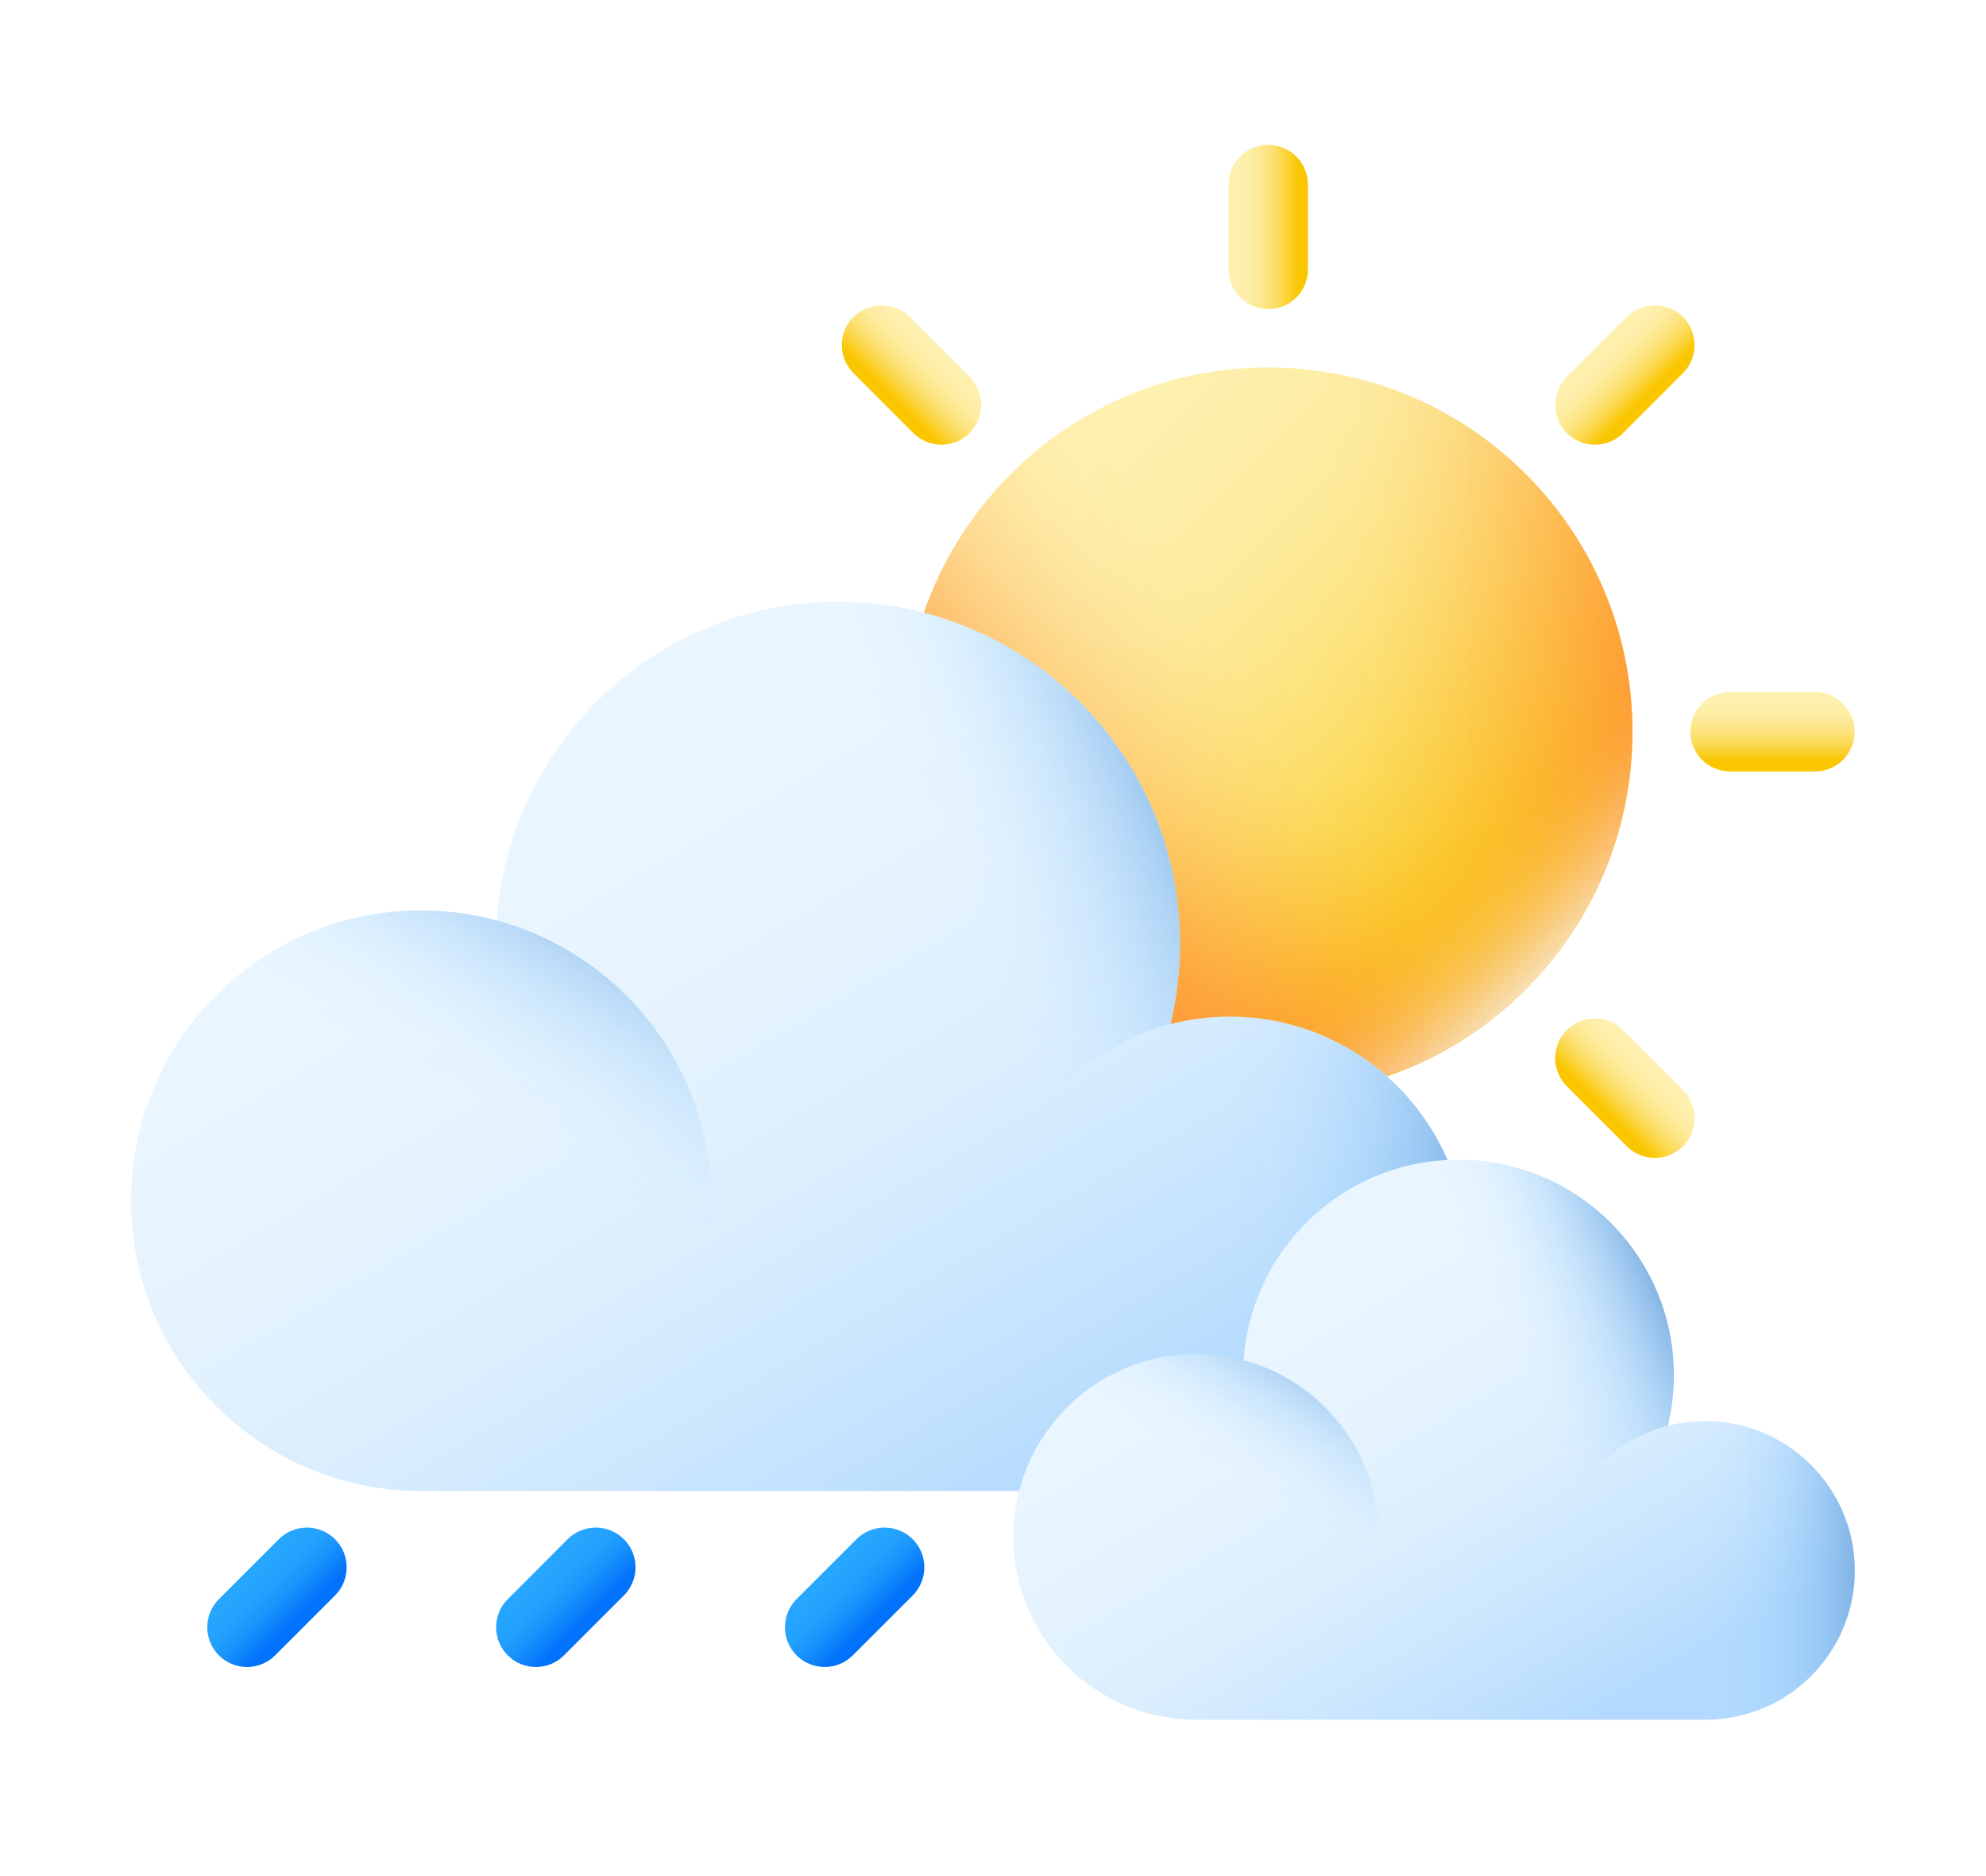 <svg width="36" height="34" viewBox="0 0 36 34" fill="none" xmlns="http://www.w3.org/2000/svg">
<g filter="url(#filter0_d_3595_14062)">
<path d="M22.989 19.864C26.635 19.864 29.591 16.908 29.591 13.261C29.591 9.615 26.635 6.659 22.989 6.659C19.342 6.659 16.386 9.615 16.386 13.261C16.386 16.908 19.342 19.864 22.989 19.864Z" fill="url(#paint0_linear_3595_14062)"/>
<path d="M22.989 19.864C26.635 19.864 29.591 16.908 29.591 13.261C29.591 9.615 26.635 6.659 22.989 6.659C19.342 6.659 16.386 9.615 16.386 13.261C16.386 16.908 19.342 19.864 22.989 19.864Z" fill="url(#paint1_linear_3595_14062)"/>
<path d="M16.386 13.261C16.386 16.904 19.34 19.864 22.989 19.864C26.632 19.864 29.591 16.911 29.591 13.261C29.591 12.786 29.543 12.322 29.445 11.876H16.532C16.435 12.322 16.386 12.786 16.386 13.261Z" fill="url(#paint2_linear_3595_14062)"/>
<path d="M22.989 19.858C26.632 19.858 29.591 16.904 29.591 13.255C29.591 9.612 26.638 6.653 22.989 6.653C22.513 6.653 22.049 6.701 21.604 6.799V19.712C22.049 19.809 22.513 19.858 22.989 19.858Z" fill="url(#paint3_linear_3595_14062)"/>
<path d="M18.32 17.93C20.896 20.505 25.076 20.505 27.657 17.93C30.232 15.354 30.232 11.174 27.657 8.593C27.322 8.257 26.955 7.965 26.577 7.72L17.448 16.843C17.692 17.228 17.985 17.594 18.32 17.93Z" fill="url(#paint4_linear_3595_14062)"/>
<path d="M22.989 2.625C23.386 2.625 23.709 2.948 23.709 3.345V4.883C23.709 5.28 23.386 5.603 22.989 5.603C22.592 5.603 22.269 5.28 22.269 4.883V3.345C22.269 2.948 22.592 2.625 22.989 2.625Z" fill="url(#paint5_linear_3595_14062)"/>
<path d="M33.619 13.261C33.619 13.658 33.296 13.981 32.899 13.981H31.361C30.965 13.981 30.641 13.658 30.641 13.261C30.641 12.865 30.965 12.541 31.361 12.541H32.899C33.296 12.541 33.619 12.865 33.619 13.261Z" fill="url(#paint6_linear_3595_14062)"/>
<path d="M17.576 7.849C17.295 8.129 16.838 8.129 16.557 7.849L15.471 6.762C15.19 6.482 15.19 6.024 15.471 5.743C15.752 5.463 16.209 5.463 16.49 5.743L17.576 6.829C17.857 7.11 17.857 7.568 17.576 7.849Z" fill="url(#paint7_linear_3595_14062)"/>
<path d="M30.507 20.773C30.226 21.054 29.769 21.054 29.488 20.773L28.402 19.687C28.121 19.406 28.121 18.948 28.402 18.668C28.683 18.387 29.14 18.387 29.421 18.668L30.507 19.754C30.788 20.041 30.788 20.492 30.507 20.773Z" fill="url(#paint8_linear_3595_14062)"/>
<path d="M30.507 5.743C30.788 6.024 30.788 6.482 30.507 6.762L29.421 7.849C29.14 8.129 28.682 8.129 28.402 7.849C28.121 7.568 28.121 7.11 28.402 6.829L29.488 5.743C29.769 5.463 30.226 5.463 30.507 5.743Z" fill="url(#paint9_linear_3595_14062)"/>
<path d="M22.293 18.424C21.921 18.424 21.561 18.473 21.219 18.558C21.329 18.094 21.39 17.606 21.39 17.106C21.39 13.682 18.613 10.906 15.19 10.906C11.913 10.906 9.228 13.45 9.008 16.679C8.569 16.563 8.111 16.495 7.635 16.495C4.731 16.495 2.375 18.857 2.375 21.762C2.375 24.666 4.731 27.022 7.635 27.022H22.293C24.667 27.022 26.589 25.1 26.589 22.726C26.589 20.352 24.667 18.424 22.293 18.424Z" fill="url(#paint10_linear_3595_14062)"/>
<path d="M22.293 27.022C24.666 27.022 26.589 25.099 26.589 22.726C26.589 20.353 24.666 18.43 22.293 18.43C19.92 18.43 17.997 20.353 17.997 22.726C17.997 25.099 19.92 27.022 22.293 27.022Z" fill="url(#paint11_linear_3595_14062)"/>
<path d="M7.635 27.022C10.54 27.022 12.895 24.667 12.895 21.762C12.895 18.857 10.54 16.502 7.635 16.502C4.73 16.502 2.375 18.857 2.375 21.762C2.375 24.667 4.73 27.022 7.635 27.022Z" fill="url(#paint12_linear_3595_14062)"/>
<path d="M21.39 17.106C21.39 17.606 21.329 18.094 21.219 18.558C19.388 19.028 18.034 20.669 17.997 22.634C17.155 23.062 16.203 23.306 15.19 23.306C11.767 23.306 8.99 20.529 8.99 17.106C8.99 13.682 11.767 10.906 15.19 10.906C18.613 10.906 21.39 13.682 21.39 17.106Z" fill="url(#paint13_linear_3595_14062)"/>
<path d="M30.909 25.753C30.677 25.753 30.446 25.783 30.232 25.838C30.305 25.545 30.342 25.24 30.342 24.923C30.342 22.769 28.597 21.017 26.436 21.017C24.368 21.017 22.683 22.622 22.543 24.654C22.268 24.581 21.976 24.538 21.683 24.538C19.852 24.538 18.369 26.021 18.369 27.852C18.369 29.683 19.852 31.166 21.683 31.166H30.916C32.411 31.166 33.625 29.951 33.625 28.456C33.619 26.967 32.404 25.753 30.909 25.753Z" fill="url(#paint14_linear_3595_14062)"/>
<path d="M30.91 31.172C32.406 31.172 33.619 29.959 33.619 28.462C33.619 26.966 32.406 25.753 30.91 25.753C29.413 25.753 28.2 26.966 28.2 28.462C28.2 29.959 29.413 31.172 30.91 31.172Z" fill="url(#paint15_linear_3595_14062)"/>
<path d="M21.683 31.166C23.513 31.166 24.996 29.682 24.996 27.852C24.996 26.022 23.513 24.538 21.683 24.538C19.853 24.538 18.369 26.022 18.369 27.852C18.369 29.682 19.853 31.166 21.683 31.166Z" fill="url(#paint16_linear_3595_14062)"/>
<path d="M30.342 24.923C30.342 25.24 30.305 25.545 30.232 25.838C29.079 26.137 28.224 27.169 28.2 28.407C27.669 28.676 27.071 28.828 26.436 28.828C24.282 28.828 22.531 27.083 22.531 24.923C22.531 22.769 24.276 21.017 26.436 21.017C28.597 21.017 30.342 22.769 30.342 24.923Z" fill="url(#paint17_linear_3595_14062)"/>
<path d="M6.073 27.895C6.354 28.175 6.354 28.633 6.073 28.914L4.987 30C4.706 30.281 4.248 30.281 3.968 30C3.687 29.719 3.687 29.262 3.968 28.981L5.054 27.895C5.335 27.614 5.792 27.614 6.073 27.895Z" fill="url(#paint18_linear_3595_14062)"/>
<path d="M11.309 27.895C11.59 28.175 11.59 28.633 11.309 28.914L10.223 30C9.942 30.281 9.484 30.281 9.204 30C8.923 29.719 8.923 29.262 9.204 28.981L10.29 27.895C10.57 27.614 11.028 27.614 11.309 27.895Z" fill="url(#paint19_linear_3595_14062)"/>
<path d="M16.545 27.895C16.825 28.175 16.825 28.633 16.545 28.914L15.458 30C15.178 30.281 14.72 30.281 14.439 30C14.159 29.719 14.159 29.262 14.439 28.981L15.525 27.895C15.806 27.614 16.264 27.614 16.545 27.895Z" fill="url(#paint20_linear_3595_14062)"/>
</g>
<defs>
<filter id="filter0_d_3595_14062" x="0.375" y="0.625" width="35.25" height="32.547" filterUnits="userSpaceOnUse" color-interpolation-filters="sRGB">
<feFlood flood-opacity="0" result="BackgroundImageFix"/>
<feColorMatrix in="SourceAlpha" type="matrix" values="0 0 0 0 0 0 0 0 0 0 0 0 0 0 0 0 0 0 127 0" result="hardAlpha"/>
<feOffset/>
<feGaussianBlur stdDeviation="1"/>
<feComposite in2="hardAlpha" operator="out"/>
<feColorMatrix type="matrix" values="0 0 0 0 0 0 0 0 0 0 0 0 0 0 0 0 0 0 0.25 0"/>
<feBlend mode="normal" in2="BackgroundImageFix" result="effect1_dropShadow_3595_14062"/>
<feBlend mode="normal" in="SourceGraphic" in2="effect1_dropShadow_3595_14062" result="shape"/>
</filter>
<linearGradient id="paint0_linear_3595_14062" x1="18.753" y1="9.024" x2="26.925" y2="17.196" gradientUnits="userSpaceOnUse">
<stop stop-color="#FEF0AE"/>
<stop offset="0.147" stop-color="#FDEEA9"/>
<stop offset="0.299" stop-color="#FDEB9D"/>
<stop offset="0.453" stop-color="#FDE688"/>
<stop offset="0.609" stop-color="#FCDF6B"/>
<stop offset="0.767" stop-color="#FBD646"/>
<stop offset="0.923" stop-color="#FACC18"/>
<stop offset="1" stop-color="#FAC600"/>
</linearGradient>
<linearGradient id="paint1_linear_3595_14062" x1="23.537" y1="12.842" x2="18.876" y2="16.381" gradientUnits="userSpaceOnUse">
<stop stop-color="#FE9738" stop-opacity="0"/>
<stop offset="0.121" stop-color="#FE9738" stop-opacity="0.016"/>
<stop offset="0.246" stop-color="#FE9738" stop-opacity="0.065"/>
<stop offset="0.373" stop-color="#FE9738" stop-opacity="0.147"/>
<stop offset="0.502" stop-color="#FE9738" stop-opacity="0.262"/>
<stop offset="0.632" stop-color="#FE9738" stop-opacity="0.41"/>
<stop offset="0.762" stop-color="#FE9738" stop-opacity="0.59"/>
<stop offset="0.892" stop-color="#FE9738" stop-opacity="0.8"/>
<stop offset="1" stop-color="#FE9738"/>
</linearGradient>
<linearGradient id="paint2_linear_3595_14062" x1="22.988" y1="14.286" x2="22.988" y2="20.309" gradientUnits="userSpaceOnUse">
<stop stop-color="#FE9738" stop-opacity="0"/>
<stop offset="0.121" stop-color="#FE9738" stop-opacity="0.016"/>
<stop offset="0.246" stop-color="#FE9738" stop-opacity="0.065"/>
<stop offset="0.373" stop-color="#FE9738" stop-opacity="0.147"/>
<stop offset="0.502" stop-color="#FE9738" stop-opacity="0.262"/>
<stop offset="0.632" stop-color="#FE9738" stop-opacity="0.41"/>
<stop offset="0.762" stop-color="#FE9738" stop-opacity="0.59"/>
<stop offset="0.892" stop-color="#FE9738" stop-opacity="0.8"/>
<stop offset="1" stop-color="#FE9738"/>
</linearGradient>
<linearGradient id="paint3_linear_3595_14062" x1="24.015" y1="13.259" x2="30.038" y2="13.259" gradientUnits="userSpaceOnUse">
<stop stop-color="#FE9738" stop-opacity="0"/>
<stop offset="0.121" stop-color="#FE9738" stop-opacity="0.016"/>
<stop offset="0.246" stop-color="#FE9738" stop-opacity="0.065"/>
<stop offset="0.373" stop-color="#FE9738" stop-opacity="0.147"/>
<stop offset="0.502" stop-color="#FE9738" stop-opacity="0.262"/>
<stop offset="0.632" stop-color="#FE9738" stop-opacity="0.41"/>
<stop offset="0.762" stop-color="#FE9738" stop-opacity="0.59"/>
<stop offset="0.892" stop-color="#FE9738" stop-opacity="0.8"/>
<stop offset="1" stop-color="#FE9738"/>
</linearGradient>
<linearGradient id="paint4_linear_3595_14062" x1="25.837" y1="16.108" x2="28.09" y2="18.361" gradientUnits="userSpaceOnUse">
<stop stop-color="#F5FBFF" stop-opacity="0"/>
<stop offset="0.12" stop-color="#F5FBFF" stop-opacity="0.016"/>
<stop offset="0.245" stop-color="#F5FBFF" stop-opacity="0.065"/>
<stop offset="0.372" stop-color="#F5FBFF" stop-opacity="0.147"/>
<stop offset="0.501" stop-color="#F5FBFF" stop-opacity="0.261"/>
<stop offset="0.63" stop-color="#F5FBFF" stop-opacity="0.408"/>
<stop offset="0.761" stop-color="#F5FBFF" stop-opacity="0.588"/>
<stop offset="0.89" stop-color="#F5FBFF" stop-opacity="0.797"/>
<stop offset="1" stop-color="#F5FBFF"/>
</linearGradient>
<linearGradient id="paint5_linear_3595_14062" x1="22.426" y1="4.117" x2="23.519" y2="4.117" gradientUnits="userSpaceOnUse">
<stop stop-color="#FEF0AE"/>
<stop offset="0.147" stop-color="#FDEEA9"/>
<stop offset="0.299" stop-color="#FDEB9D"/>
<stop offset="0.453" stop-color="#FDE688"/>
<stop offset="0.609" stop-color="#FCDF6B"/>
<stop offset="0.767" stop-color="#FBD646"/>
<stop offset="0.923" stop-color="#FACC18"/>
<stop offset="1" stop-color="#FAC600"/>
</linearGradient>
<linearGradient id="paint6_linear_3595_14062" x1="32.13" y1="12.697" x2="32.13" y2="13.79" gradientUnits="userSpaceOnUse">
<stop stop-color="#FEF0AE"/>
<stop offset="0.147" stop-color="#FDEEA9"/>
<stop offset="0.299" stop-color="#FDEB9D"/>
<stop offset="0.453" stop-color="#FDE688"/>
<stop offset="0.609" stop-color="#FCDF6B"/>
<stop offset="0.767" stop-color="#FBD646"/>
<stop offset="0.923" stop-color="#FACC18"/>
<stop offset="1" stop-color="#FAC600"/>
</linearGradient>
<linearGradient id="paint7_linear_3595_14062" x1="16.927" y1="6.399" x2="16.154" y2="7.172" gradientUnits="userSpaceOnUse">
<stop stop-color="#FEF0AE"/>
<stop offset="0.147" stop-color="#FDEEA9"/>
<stop offset="0.299" stop-color="#FDEB9D"/>
<stop offset="0.453" stop-color="#FDE688"/>
<stop offset="0.609" stop-color="#FCDF6B"/>
<stop offset="0.767" stop-color="#FBD646"/>
<stop offset="0.923" stop-color="#FACC18"/>
<stop offset="1" stop-color="#FAC600"/>
</linearGradient>
<linearGradient id="paint8_linear_3595_14062" x1="29.855" y1="19.326" x2="29.082" y2="20.099" gradientUnits="userSpaceOnUse">
<stop stop-color="#FEF0AE"/>
<stop offset="0.147" stop-color="#FDEEA9"/>
<stop offset="0.299" stop-color="#FDEB9D"/>
<stop offset="0.453" stop-color="#FDE688"/>
<stop offset="0.609" stop-color="#FCDF6B"/>
<stop offset="0.767" stop-color="#FBD646"/>
<stop offset="0.923" stop-color="#FACC18"/>
<stop offset="1" stop-color="#FAC600"/>
</linearGradient>
<linearGradient id="paint9_linear_3595_14062" x1="29.049" y1="6.399" x2="29.822" y2="7.172" gradientUnits="userSpaceOnUse">
<stop stop-color="#FEF0AE"/>
<stop offset="0.147" stop-color="#FDEEA9"/>
<stop offset="0.299" stop-color="#FDEB9D"/>
<stop offset="0.453" stop-color="#FDE688"/>
<stop offset="0.609" stop-color="#FCDF6B"/>
<stop offset="0.767" stop-color="#FBD646"/>
<stop offset="0.923" stop-color="#FACC18"/>
<stop offset="1" stop-color="#FAC600"/>
</linearGradient>
<linearGradient id="paint10_linear_3595_14062" x1="10.353" y1="15.306" x2="17.68" y2="27.843" gradientUnits="userSpaceOnUse">
<stop stop-color="#EAF6FF"/>
<stop offset="0.265" stop-color="#E5F3FE"/>
<stop offset="0.54" stop-color="#D9EDFE"/>
<stop offset="0.818" stop-color="#C4E3FE"/>
<stop offset="1" stop-color="#B3DAFE"/>
</linearGradient>
<linearGradient id="paint11_linear_3595_14062" x1="22.342" y1="22.724" x2="26.846" y2="22.724" gradientUnits="userSpaceOnUse">
<stop stop-color="#8AC9FE" stop-opacity="0"/>
<stop offset="0.129" stop-color="#89C8FD" stop-opacity="0.019"/>
<stop offset="0.263" stop-color="#88C6FB" stop-opacity="0.075"/>
<stop offset="0.399" stop-color="#87C4F8" stop-opacity="0.168"/>
<stop offset="0.536" stop-color="#85C0F4" stop-opacity="0.298"/>
<stop offset="0.675" stop-color="#83BBEF" stop-opacity="0.466"/>
<stop offset="0.815" stop-color="#7FB5E9" stop-opacity="0.672"/>
<stop offset="0.953" stop-color="#7CAEE1" stop-opacity="0.911"/>
<stop offset="1" stop-color="#7BACDF"/>
</linearGradient>
<linearGradient id="paint12_linear_3595_14062" x1="8.639" y1="20.067" x2="11" y2="16.078" gradientUnits="userSpaceOnUse">
<stop stop-color="#8AC9FE" stop-opacity="0"/>
<stop offset="0.129" stop-color="#89C8FD" stop-opacity="0.019"/>
<stop offset="0.263" stop-color="#88C6FB" stop-opacity="0.075"/>
<stop offset="0.399" stop-color="#87C4F8" stop-opacity="0.168"/>
<stop offset="0.536" stop-color="#85C0F4" stop-opacity="0.298"/>
<stop offset="0.675" stop-color="#83BBEF" stop-opacity="0.466"/>
<stop offset="0.815" stop-color="#7FB5E9" stop-opacity="0.672"/>
<stop offset="0.953" stop-color="#7CAEE1" stop-opacity="0.911"/>
<stop offset="1" stop-color="#7BACDF"/>
</linearGradient>
<linearGradient id="paint13_linear_3595_14062" x1="17.377" y1="16.177" x2="21.773" y2="14.304" gradientUnits="userSpaceOnUse">
<stop stop-color="#8AC9FE" stop-opacity="0"/>
<stop offset="0.129" stop-color="#89C8FD" stop-opacity="0.019"/>
<stop offset="0.263" stop-color="#88C6FB" stop-opacity="0.075"/>
<stop offset="0.399" stop-color="#87C4F8" stop-opacity="0.168"/>
<stop offset="0.536" stop-color="#85C0F4" stop-opacity="0.298"/>
<stop offset="0.675" stop-color="#83BBEF" stop-opacity="0.466"/>
<stop offset="0.815" stop-color="#7FB5E9" stop-opacity="0.672"/>
<stop offset="0.953" stop-color="#7CAEE1" stop-opacity="0.911"/>
<stop offset="1" stop-color="#7BACDF"/>
</linearGradient>
<linearGradient id="paint14_linear_3595_14062" x1="23.391" y1="23.789" x2="28.006" y2="31.686" gradientUnits="userSpaceOnUse">
<stop stop-color="#EAF6FF"/>
<stop offset="0.265" stop-color="#E5F3FE"/>
<stop offset="0.54" stop-color="#D9EDFE"/>
<stop offset="0.818" stop-color="#C4E3FE"/>
<stop offset="1" stop-color="#B3DAFE"/>
</linearGradient>
<linearGradient id="paint15_linear_3595_14062" x1="30.943" y1="28.461" x2="33.78" y2="28.461" gradientUnits="userSpaceOnUse">
<stop stop-color="#8AC9FE" stop-opacity="0"/>
<stop offset="0.129" stop-color="#89C8FD" stop-opacity="0.019"/>
<stop offset="0.263" stop-color="#88C6FB" stop-opacity="0.075"/>
<stop offset="0.399" stop-color="#87C4F8" stop-opacity="0.168"/>
<stop offset="0.536" stop-color="#85C0F4" stop-opacity="0.298"/>
<stop offset="0.675" stop-color="#83BBEF" stop-opacity="0.466"/>
<stop offset="0.815" stop-color="#7FB5E9" stop-opacity="0.672"/>
<stop offset="0.953" stop-color="#7CAEE1" stop-opacity="0.911"/>
<stop offset="1" stop-color="#7BACDF"/>
</linearGradient>
<linearGradient id="paint16_linear_3595_14062" x1="22.312" y1="26.788" x2="23.799" y2="24.275" gradientUnits="userSpaceOnUse">
<stop stop-color="#8AC9FE" stop-opacity="0"/>
<stop offset="0.129" stop-color="#89C8FD" stop-opacity="0.019"/>
<stop offset="0.263" stop-color="#88C6FB" stop-opacity="0.075"/>
<stop offset="0.399" stop-color="#87C4F8" stop-opacity="0.168"/>
<stop offset="0.536" stop-color="#85C0F4" stop-opacity="0.298"/>
<stop offset="0.675" stop-color="#83BBEF" stop-opacity="0.466"/>
<stop offset="0.815" stop-color="#7FB5E9" stop-opacity="0.672"/>
<stop offset="0.953" stop-color="#7CAEE1" stop-opacity="0.911"/>
<stop offset="1" stop-color="#7BACDF"/>
</linearGradient>
<linearGradient id="paint17_linear_3595_14062" x1="27.426" y1="24.504" x2="30.195" y2="23.324" gradientUnits="userSpaceOnUse">
<stop stop-color="#8AC9FE" stop-opacity="0"/>
<stop offset="0.129" stop-color="#89C8FD" stop-opacity="0.019"/>
<stop offset="0.263" stop-color="#88C6FB" stop-opacity="0.075"/>
<stop offset="0.399" stop-color="#87C4F8" stop-opacity="0.168"/>
<stop offset="0.536" stop-color="#85C0F4" stop-opacity="0.298"/>
<stop offset="0.675" stop-color="#83BBEF" stop-opacity="0.466"/>
<stop offset="0.815" stop-color="#7FB5E9" stop-opacity="0.672"/>
<stop offset="0.953" stop-color="#7CAEE1" stop-opacity="0.911"/>
<stop offset="1" stop-color="#7BACDF"/>
</linearGradient>
<linearGradient id="paint18_linear_3595_14062" x1="4.62" y1="28.548" x2="5.393" y2="29.321" gradientUnits="userSpaceOnUse">
<stop stop-color="#26A6FE"/>
<stop offset="0.273" stop-color="#23A1FD"/>
<stop offset="0.556" stop-color="#1A95FD"/>
<stop offset="0.842" stop-color="#0B80FB"/>
<stop offset="1" stop-color="#0172FB"/>
</linearGradient>
<linearGradient id="paint19_linear_3595_14062" x1="9.855" y1="28.548" x2="10.628" y2="29.321" gradientUnits="userSpaceOnUse">
<stop stop-color="#26A6FE"/>
<stop offset="0.273" stop-color="#23A1FD"/>
<stop offset="0.556" stop-color="#1A95FD"/>
<stop offset="0.842" stop-color="#0B80FB"/>
<stop offset="1" stop-color="#0172FB"/>
</linearGradient>
<linearGradient id="paint20_linear_3595_14062" x1="15.09" y1="28.548" x2="15.863" y2="29.321" gradientUnits="userSpaceOnUse">
<stop stop-color="#26A6FE"/>
<stop offset="0.273" stop-color="#23A1FD"/>
<stop offset="0.556" stop-color="#1A95FD"/>
<stop offset="0.842" stop-color="#0B80FB"/>
<stop offset="1" stop-color="#0172FB"/>
</linearGradient>
</defs>
</svg>

